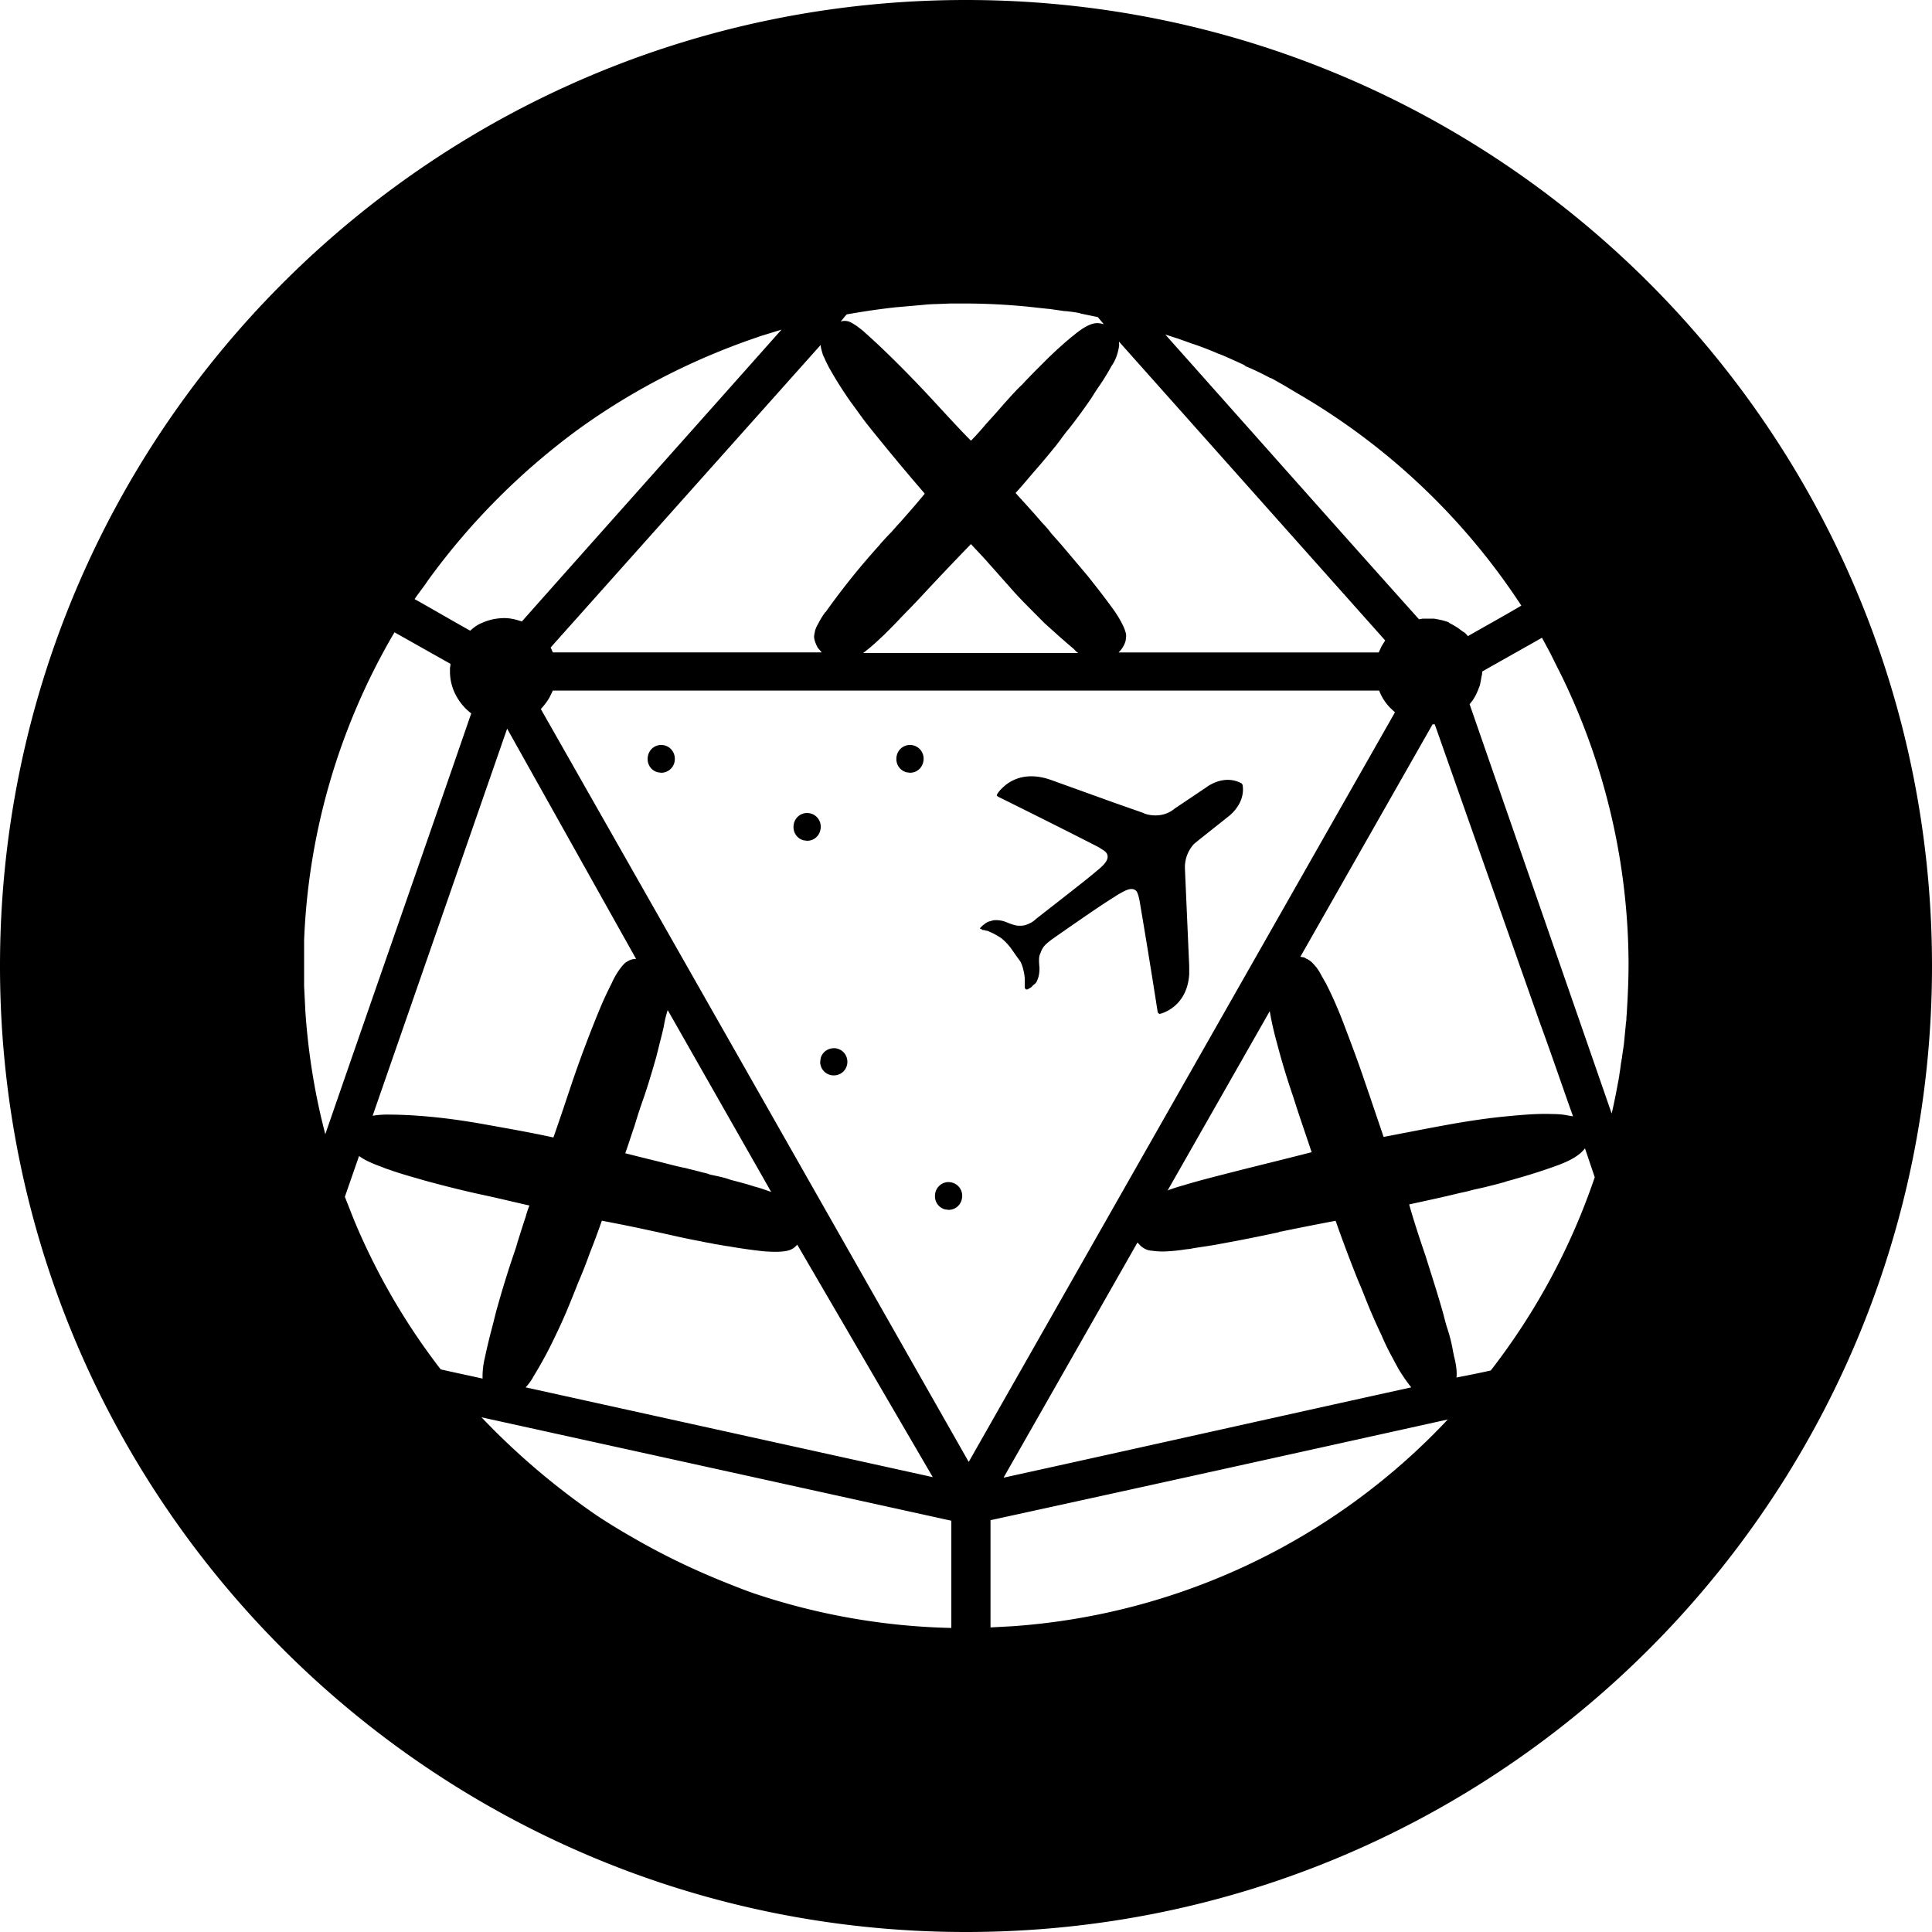 <?xml version="1.0" encoding="utf-8"?>
<!-- Generator: www.svgicons.com -->
<svg xmlns="http://www.w3.org/2000/svg" width="800" height="800" viewBox="0 0 32 32">
<path fill="currentColor" d="M16 0c8.837 0 16 7.163 16 16s-7.163 16-16 16S0 24.837 0 16S7.163 0 16 0M7.975 23.475a11.984 11.984 0 0 0 1.93 1.64c.18.118.37.235.577.352c.559.325 1.091.568 1.569.758c.135.054.27.108.424.162a11 11 0 0 0 3.282.577v-1.776l-3.891-.857zm16.005.036c-2.525.559-5.05 1.118-7.574 1.668v1.776l.355-.019a10.933 10.933 0 0 0 7.219-3.425m-1.858-3.291c-.379.072-.694.135-.91.18c-.01 0-.019 0-.028.009c-.333.072-.649.135-.955.19c-.172.035-.334.053-.487.08c-.036.01-.081.01-.135.019c0 0-.109.018-.253.027a1.26 1.26 0 0 1-.28-.01a.26.26 0 0 1-.135-.045c-.045-.027-.072-.063-.099-.09l-1.109 1.948l-1.109 1.947c2.254-.495 4.5-1 6.753-1.496a2.313 2.313 0 0 1-.144-.199c-.063-.09-.117-.198-.18-.315a3.737 3.737 0 0 1-.162-.334l-.005-.012a9.79 9.79 0 0 1-.302-.7c-.027-.063-.045-.117-.072-.171a23.698 23.698 0 0 1-.388-1.028m-12.154 0c-.063.18-.126.351-.198.532a8.394 8.394 0 0 1-.199.505c-.063.162-.126.315-.189.468a9.247 9.247 0 0 1-.19.415a6.66 6.66 0 0 1-.351.65a.857.857 0 0 1-.135.189l6.744 1.487l-.005-.008l-1.136-1.948l-.207-.356l-.897-1.538l-.036.036l-.027.022l-.027.015c-.081.045-.235.054-.47.036a8.8 8.8 0 0 1-.576-.082c-.081-.009-.153-.027-.226-.036c-.072-.018-.153-.027-.225-.045a11.365 11.365 0 0 1-.478-.099l-.243-.054l-.325-.07a30.002 30.002 0 0 0-.604-.12zm12.875-8.782H9.157l-.054.111c-.04.071-.09.135-.145.195l7.087 12.47l7.06-12.416l-.083-.078a.832.832 0 0 1-.179-.282M5.947 19.147l-.235.676l.152.385c.371.89.851 1.716 1.435 2.473c.235.054.46.1.694.153a1.3 1.3 0 0 1 .037-.342c.036-.172.08-.352.135-.56l.054-.216l.084-.294c.06-.2.123-.406.195-.616c.027-.081.054-.154.072-.226c.046-.144.09-.288.136-.423a1.51 1.51 0 0 1 .063-.19c-.244-.054-.532-.126-.839-.19a18.805 18.805 0 0 1-.901-.225c-.217-.063-.415-.117-.586-.18c-.063-.018-.118-.045-.172-.063a1.985 1.985 0 0 1-.189-.081a.89.89 0 0 1-.135-.081m20.305-.127c-.082.109-.217.19-.424.271a9.522 9.522 0 0 1-.758.243c-.054.018-.108.027-.153.046l-.135.036l-.19.048l-.189.042a2.818 2.818 0 0 1-.225.054l-.138.033c-.196.047-.434.098-.7.156c.071.253.162.532.27.848c.099.315.198.622.28.91c.026.09.044.172.071.262c.046.135.082.27.109.433c.009.027.009.054.018.08c.036.145.045.253.036.334c0 0 .378-.072.568-.117a10.969 10.969 0 0 0 1.722-3.2zm-10.54.56c.124 0 .225.1.225.225c0 .135-.1.234-.226.234l-.06-.008a.224.224 0 0 1-.165-.222c0-.129.101-.23.225-.23zm-4.653-2.85a1.855 1.855 0 0 0-.063.262c-.018.09-.045.19-.072.297l-.054.217l-.064.22c-.044.147-.09.3-.144.456a9.465 9.465 0 0 0-.153.469c-.054.153-.1.306-.153.45c.243.064.478.118.685.172c.108.027.207.054.307.072c.099.027.189.045.279.072c.045.01.09.018.126.036l.127.027c.08.018.153.036.225.063c.144.037.28.073.388.109c.108.027.198.063.28.09zm9.972.018l-1.695 2.976l.01-.01l.075-.026a2.6 2.6 0 0 1 .177-.054c.234-.073.522-.145.874-.235s.767-.19 1.253-.315c-.099-.298-.207-.604-.306-.92a12.043 12.043 0 0 1-.27-.893a5.16 5.16 0 0 1-.118-.523M8.4 12.068L6.172 18.48l.073-.01c.05-.005.101-.009.162-.009c.207 0 .45.01.73.037c.288.027.604.072.947.135c.351.063.712.126 1.082.207c.099-.28.198-.577.306-.901a20.2 20.2 0 0 1 .496-1.308a6.19 6.19 0 0 1 .162-.342c.036-.082.072-.145.109-.199a.88.88 0 0 1 .099-.126a.274.274 0 0 1 .063-.045a.254.254 0 0 1 .135-.036L8.4 12.069zm15.364-.071h-.036l-2.19 3.85l.02.004l.033.005c.01 0 .01 0 .018.009c.01 0 .01 0 .018.009c.01 0 .01.009.018.009c.01 0 .01 0 .018.009a.296.296 0 0 1 .072.054c.036.036.064.072.073.081c.009.01.009.018.018.027a.793.793 0 0 1 .054.09c.045.081.072.126.072.126c.108.208.216.451.324.74c.109.288.226.595.334.92c.027.072.045.135.072.207c.063.19.144.424.235.694c.378-.072.739-.144 1.09-.207c.352-.063.668-.108.956-.135c.289-.028.532-.046.74-.037c.117 0 .207.01.288.028c.018 0 .045.009.063.009c-.171-.478-.351-1.01-.559-1.578zm-17.23-1.524a10.904 10.904 0 0 0-1.497 5.103v.758l.021.421c.048.699.158 1.377.33 2.031c.803-2.326 1.615-4.643 2.417-6.97a.906.906 0 0 1-.252-.297a.835.835 0 0 1-.1-.397v-.063l.003-.012a.38.38 0 0 0 .006-.051zm19.006.09c-.333.19-.658.37-.991.56c0 .026 0 .053-.01.08c-.008.054-.018.1-.027.145c-.009.027-.018.045-.027.072a.933.933 0 0 1-.099.189c-.018.018-.027.036-.045.054c.785 2.263 1.569 4.517 2.353 6.78c.046-.189.082-.387.118-.577c0-.018.009-.036.009-.063a3.08 3.08 0 0 0 .027-.19c.009-.035.009-.062.018-.098c.009-.09.027-.172.036-.27l.013-.137l.014-.143c0-.027.009-.054.009-.081c0-.054.009-.1.009-.154c.018-.28.027-.54.027-.784a10.968 10.968 0 0 0-1.1-4.734l-.027-.054l-.059-.117l-.058-.117l-.054-.108l-.068-.127zm-11.73 6.798c.126 0 .225.1.225.226s-.099.225-.225.225a.223.223 0 0 1-.225-.225l.008-.06l.008-.025a.225.225 0 0 1 .209-.14zm2.782-4.3c.116-.12.383-.303.834-.136l1.027.37l.487.171c0 .01.289.118.514-.072l.523-.351s.28-.226.577-.073c.005 0 .01.003.016.014c.002-.004.002.005.011.014c.054.324-.243.532-.243.532l-.487.387l-.072.059a.571.571 0 0 0-.153.37v.04L19.697 16v.137c-.035.555-.479.656-.487.656h-.01l-.008-.009c-.006 0-.008-.003-.01-.009c0 0-.008-.009-.008-.018c-.135-.865-.244-1.514-.298-1.83l-.009-.045c-.006-.026-.018-.081-.042-.12a.121.121 0 0 0-.03-.024c-.081-.045-.198.036-.28.08l-.061.04c-.142.089-.296.187-1.03.7c-.035.027-.072.054-.108.09a.324.324 0 0 0-.072.109c0 .009-.009.018-.009.027c-.018.036-.036.072-.018.243c0 .045 0 .126-.036.207a.14.14 0 0 1-.054.073c-.009.009-.027.018-.036.036c-.018.018-.045.027-.072.045h-.027l-.005-.007c-.013-.011-.013-.02-.013-.03v-.108a.686.686 0 0 0-.027-.189a.521.521 0 0 0-.045-.126l-.072-.1l-.082-.117a.955.955 0 0 0-.144-.156l-.025-.02l-.018-.013l.014.011l-.016-.01a1.028 1.028 0 0 0-.171-.091a.13.13 0 0 0-.063-.018c-.018-.01-.027-.01-.045-.01l-.013-.005c-.01-.012-.019-.012-.033-.012c0-.01 0-.018.01-.027a.387.387 0 0 1 .06-.052l.012-.011c.018-.01.027-.018.045-.027c.027-.01.063-.018.09-.027a.443.443 0 0 1 .207.027c.153.063.19.063.235.063h.027l.044-.006a.368.368 0 0 0 .082-.03a.324.324 0 0 0 .108-.072c.756-.59.894-.7.996-.787l.041-.034l.046-.04l.04-.039c.044-.048.078-.102.067-.155c-.009-.063-.09-.1-.117-.118l-.027-.018c-.261-.135-.866-.441-1.668-.838c-.009-.01-.018-.01-.018-.018c-.01 0 0-.01 0-.018c0-.003.022-.041.068-.09zm-3.224.405c.125 0 .226.101.226.226c0 .135-.1.234-.226.234l-.06-.008a.224.224 0 0 1-.165-.222c0-.129.1-.23.225-.23m1.704-1.127c.125 0 .226.101.226.226c0 .135-.1.234-.226.234l-.06-.008a.224.224 0 0 1-.165-.222c0-.129.1-.23.225-.23m-4.12 0c.124 0 .225.101.225.226a.225.225 0 0 1-.225.234l-.06-.008a.223.223 0 0 1-.165-.222c0-.129.1-.23.225-.23m5.13-3.327c-.333.343-.613.64-.847.893l-.163.171l-.018.018l-.103.105c-.065.069-.125.133-.185.193l-.126.126l-.097.09a2.92 2.92 0 0 1-.246.208h3.561l-.018-.014l-.018-.013c-.036-.046-.08-.073-.117-.109c-.045-.036-.081-.072-.126-.108l-.28-.252l-.297-.299a6.278 6.278 0 0 1-.307-.332c-.108-.118-.207-.235-.306-.343c-.1-.117-.208-.226-.307-.334m-2.488-3.3L9.12 10.725l.019.041l.018.04h4.454l-.027-.031l-.027-.032c-.018-.018-.027-.045-.037-.063c-.018-.045-.036-.09-.036-.135c0-.027.01-.063.018-.108c0-.01.01-.018.01-.027c.008-.018.018-.045.036-.072c.027-.054.063-.118.108-.18c.009-.01.009-.019.018-.019a12.153 12.153 0 0 1 .874-1.09a3.59 3.59 0 0 1 .18-.199c.064-.063.118-.135.181-.198c.135-.154.27-.307.388-.451c.009-.01.018-.018.018-.027a39.364 39.364 0 0 1-.965-1.163c-.09-.118-.171-.235-.252-.343a6.483 6.483 0 0 1-.37-.586l-.054-.108l-.023-.053l-.022-.046c-.018-.064-.036-.118-.036-.163zm4.94-.054v.018l.003.039a.82.82 0 0 1-.038.169a.672.672 0 0 1-.09.18a3.78 3.78 0 0 1-.199.325c-.045.063-.09.135-.135.207a9.503 9.503 0 0 1-.37.505c-.063.072-.117.153-.18.234c-.01.01-.018.027-.027.036c-.117.145-.244.298-.379.451c-.1.117-.19.226-.298.343c.136.153.289.315.442.496c.054.054.108.117.154.18c.108.117.207.234.306.352l.289.342c.18.226.333.424.46.604c.108.163.162.28.18.37v.036l-.008.068a.423.423 0 0 1-.118.194h4.31l.047-.103l.06-.096zm.767-.117c1.398 1.569 2.795 3.147 4.202 4.716c.018 0 .045-.01.063-.01h.19l.04.008c.046.008.11.02.185.047c.009 0 .018.009.027.018l.036.018l.101.06l.088.066c.009 0 .009.009.018.009c.027.018.045.045.063.063c.298-.171.595-.334.884-.505a11.06 11.06 0 0 0-3.724-3.525l-.194-.116l-.194-.11c-.018-.009-.027-.018-.045-.018a4.68 4.68 0 0 0-.37-.18a.145.145 0 0 1-.063-.036c-.117-.054-.234-.108-.36-.162c-.027-.01-.045-.018-.072-.027a5.173 5.173 0 0 0-.397-.154l-.054-.018l-.209-.075zm-6.357-.081l-.351.108l-.206.072c-.774.276-1.753.715-2.77 1.443a11.395 11.395 0 0 0-2.524 2.524c-.072.109-.153.208-.226.316c.307.171.614.352.92.523c.045-.036.1-.09.19-.126a.898.898 0 0 1 .333-.081c.153-.01.27.036.334.054c1.433-1.614 2.867-3.22 4.3-4.833m3.048-.433h-.252l-.117.005l-.109.004h-.027l-.118.006l-.125.012l-.412.036c-.273.03-.541.07-.806.117c-.036.036-.063.073-.099.118c.018 0 .027-.01.045-.01h.036l.04.007c.027.008.06.024.096.048l.045.028l.099.076l.054.049c.162.144.343.316.55.523c.198.198.406.415.622.65c.207.224.397.432.568.603c.081-.081.162-.171.244-.27c.099-.109.198-.217.297-.334c.1-.108.198-.225.307-.325c.099-.108.198-.207.297-.306l.144-.144l.08-.076l.074-.069c.09-.08.171-.153.252-.216c.172-.144.298-.207.397-.207c.036 0 .072.009.108.018l-.099-.118l-.13-.027l-.132-.027c-.009 0-.018 0-.027-.009c-.08-.018-.162-.027-.243-.036h-.018l-.252-.036h-.01l-.34-.037a10.809 10.809 0 0 0-1.039-.053"/>
</svg>